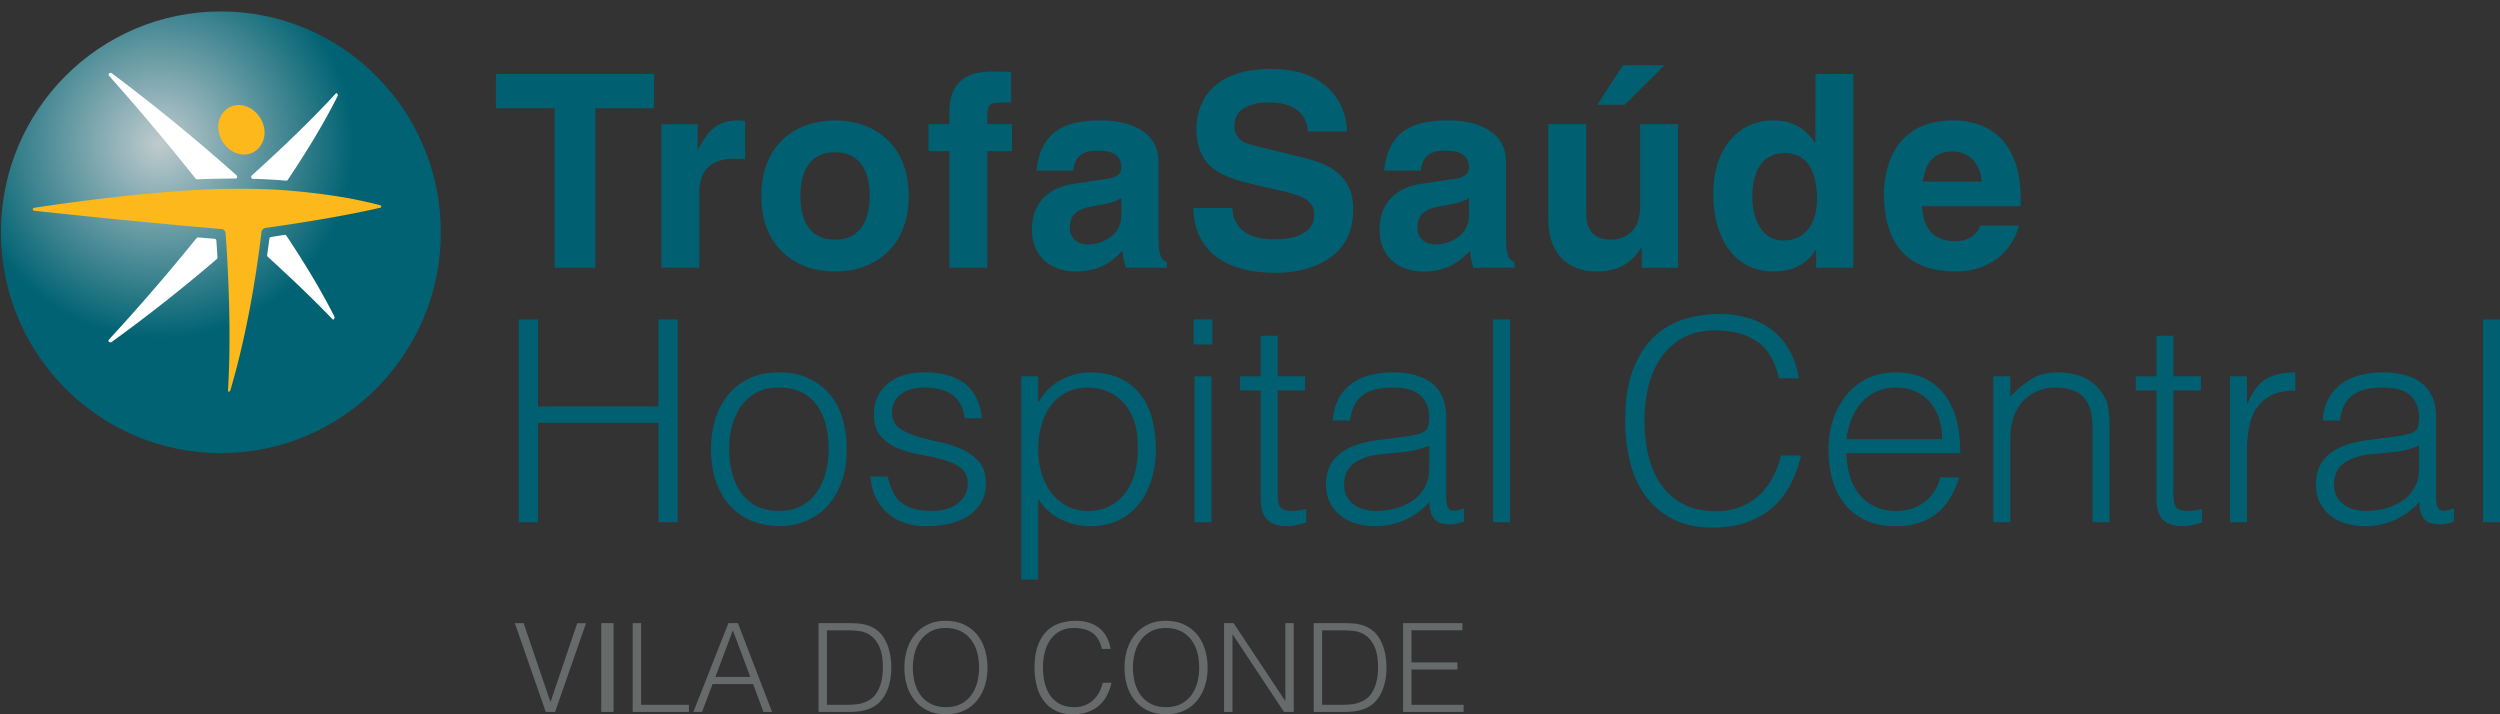 <svg width="203" height="58" viewBox="0 0 203 58" xmlns="http://www.w3.org/2000/svg">
    <rect x="0" y="0" width="203" height="58" fill="#333333" stroke="none"/>
    <defs>
        <radialGradient cx="29.995%" cy="36.005%" fx="29.995%" fy="36.005%" r="71.429%" gradientTransform="matrix(0 1 -.996 0 .659 .06)" id="2kj235abda">
            <stop stop-color="#BFCBCE" offset="0%"/>
            <stop stop-color="#006272" offset="62%"/>
            <stop stop-color="#006272" offset="100%"/>
        </radialGradient>
    </defs>
    <g fill="none" fill-rule="evenodd">
        <g fill-rule="nonzero">
            <path fill="#006072" d="M42.125 42.402V25.938h1.56v7.066h9.781v-7.066h1.561v16.464h-1.56V34.33h-9.781v8.072zM63.247 42.722a6.236 6.236 0 0 1-2.147-.411 4.814 4.814 0 0 1-1.744-1.167c-.498-.518-.892-1.166-1.183-1.943-.29-.778-.437-1.685-.437-2.721 0-.87.115-1.681.346-2.436a5.75 5.75 0 0 1 1.033-1.978 4.897 4.897 0 0 1 1.721-1.337c.69-.328 1.493-.492 2.41-.492.935 0 1.746.164 2.434.492.69.327 1.263.77 1.723 1.326.46.556.8 1.216 1.021 1.977.222.763.333 1.579.333 2.448 0 .945-.13 1.799-.39 2.56a5.757 5.757 0 0 1-1.114 1.967 4.892 4.892 0 0 1-1.745 1.269c-.68.297-1.434.446-2.261.446zm4.041-6.242c0-.702-.076-1.358-.23-1.967a4.65 4.65 0 0 0-.711-1.589 3.412 3.412 0 0 0-1.24-1.064c-.505-.26-1.125-.388-1.86-.388-.719 0-1.336.14-1.848.422-.513.283-.93.656-1.251 1.121-.322.465-.56 1-.712 1.6a7.556 7.556 0 0 0-.23 1.865c0 .731.089 1.406.265 2.023.175.618.432 1.147.768 1.59.337.442.758.785 1.263 1.028.506.244 1.087.366 1.745.366.72 0 1.335-.14 1.848-.423.514-.282.93-.659 1.252-1.132a5.074 5.074 0 0 0 .71-1.6c.155-.595.231-1.212.231-1.852zM72.087 38.697c.214 1.022.6 1.742 1.16 2.161.558.42 1.357.63 2.398.63.505 0 .941-.062 1.31-.184.366-.122.668-.286.906-.491.237-.206.417-.439.54-.698.121-.26.182-.533.182-.823 0-.58-.186-1.01-.562-1.291-.374-.283-.845-.504-1.411-.664a18.34 18.34 0 0 0-1.838-.412 9.019 9.019 0 0 1-1.836-.514 3.68 3.68 0 0 1-1.412-.983c-.375-.427-.563-1.03-.563-1.807 0-.99.364-1.802 1.09-2.435.728-.632 1.757-.95 3.089-.95 1.286 0 2.33.287 3.134.858.804.572 1.29 1.529 1.458 2.87h-1.4c-.123-.915-.471-1.558-1.045-1.932-.574-.374-1.298-.56-2.17-.56-.873 0-1.538.186-1.997.56-.46.374-.689.865-.689 1.474 0 .534.187.942.562 1.224.376.282.846.51 1.413.686.566.175 1.178.332 1.836.469a9.06 9.06 0 0 1 1.837.583 4.038 4.038 0 0 1 1.412 1.017c.374.427.562 1.022.562 1.785 0 .564-.122 1.062-.368 1.497a3.19 3.19 0 0 1-1.01 1.086c-.428.29-.937.507-1.526.651a8.095 8.095 0 0 1-1.94.218c-.704 0-1.328-.103-1.871-.309a4.046 4.046 0 0 1-1.39-.857 3.971 3.971 0 0 1-.895-1.28 4.486 4.486 0 0 1-.367-1.579h1.4zM84.301 36.525c0 .67.091 1.307.275 1.91.184.602.448 1.127.792 1.578.344.45.766.808 1.263 1.074.498.267 1.06.4 1.687.4.704 0 1.321-.14 1.848-.423a3.625 3.625 0 0 0 1.298-1.155 4.971 4.971 0 0 0 .734-1.703 7.66 7.66 0 0 0 .184-2.093c0-.747-.103-1.405-.31-1.977a4.19 4.19 0 0 0-.861-1.452 3.685 3.685 0 0 0-1.285-.904 4.12 4.12 0 0 0-1.608-.308c-.643 0-1.217.129-1.721.388a3.609 3.609 0 0 0-1.263 1.064c-.337.45-.593.983-.77 1.6a7.27 7.27 0 0 0-.263 2.001zm0 10.541h-1.378V30.557H84.3v2.081h.046c.198-.381.455-.724.77-1.03a4.495 4.495 0 0 1 1.032-.754c.375-.198.762-.35 1.16-.457.397-.107.787-.16 1.17-.16.965 0 1.784.16 2.457.48a4.57 4.57 0 0 1 1.664 1.315c.437.556.754 1.216.953 1.978.199.762.299 1.577.299 2.446a8.72 8.72 0 0 1-.322 2.379 5.867 5.867 0 0 1-.976 2 4.83 4.83 0 0 1-1.652 1.373c-.667.343-1.45.514-2.354.514a5.498 5.498 0 0 1-2.422-.56 4.256 4.256 0 0 1-1.825-1.658v6.562zM96.997 42.402V30.557h1.378v11.845h-1.378zm-.068-14.43v-2.034h1.514v2.035H96.93zM106.066 42.447c-.168.031-.39.085-.666.161a3.467 3.467 0 0 1-.918.114c-.689 0-1.213-.171-1.573-.514-.36-.343-.54-.957-.54-1.842v-8.665h-1.675v-1.144h1.676v-3.292h1.377v3.292h2.227v1.144h-2.227v8.117c0 .29.008.542.023.755.015.213.06.388.138.526a.663.663 0 0 0 .356.297c.16.061.386.091.677.091.184 0 .371-.015.563-.045.19-.031.378-.07.562-.115v1.12zM116.053 36.182a6.774 6.774 0 0 1-1.767.48c-.598.076-1.195.137-1.791.184-1.057.075-1.88.312-2.469.708-.588.396-.883.999-.883 1.807 0 .366.072.682.218.948.145.268.336.488.574.664.237.175.512.305.826.388.314.085.632.126.953.126.551 0 1.087-.069 1.608-.205.52-.138.983-.347 1.389-.629.405-.283.73-.64.975-1.075.244-.434.367-.949.367-1.543v-1.853zm-2.319-.686c.26-.03.571-.076.93-.137.36-.061.655-.145.884-.251a.729.729 0 0 0 .425-.538c.054-.252.08-.484.08-.697 0-.702-.226-1.277-.677-1.727-.451-.45-1.213-.674-2.285-.674-.474 0-.91.042-1.308.126a2.855 2.855 0 0 0-1.045.434c-.299.205-.543.48-.734.823-.192.343-.318.774-.38 1.292h-1.4c.046-.702.207-1.3.482-1.795a3.646 3.646 0 0 1 1.068-1.212c.436-.312.942-.54 1.516-.686a7.456 7.456 0 0 1 1.824-.217c.598 0 1.16.065 1.688.195s.987.335 1.377.617.697.66.919 1.131c.221.473.333 1.052.333 1.738v6.448c0 .534.096.873.287 1.019.19.144.578.11 1.16-.103v1.074c-.108.03-.265.077-.471.138-.207.06-.41.09-.609.09-.214 0-.421-.022-.62-.068a1.063 1.063 0 0 1-.551-.217 1.357 1.357 0 0 1-.333-.412 1.725 1.725 0 0 1-.172-.526 3.866 3.866 0 0 1-.046-.605 5.977 5.977 0 0 1-1.998 1.463 5.88 5.88 0 0 1-2.433.503c-.52 0-1.022-.068-1.504-.206a3.643 3.643 0 0 1-1.274-.64 3.19 3.19 0 0 1-.872-1.063c-.215-.42-.322-.918-.322-1.498 0-2.012 1.385-3.202 4.155-3.567l1.906-.252zM121.242 25.938h1.377v16.464h-1.377zM144.454 30.717c-.322-1.402-.918-2.401-1.79-2.995-.873-.595-2.013-.892-3.422-.892-.995 0-1.852.198-2.572.594a5.197 5.197 0 0 0-1.779 1.6 7.051 7.051 0 0 0-1.033 2.322 11.292 11.292 0 0 0-.332 2.779c0 .914.095 1.813.287 2.698.19.884.508 1.673.952 2.366a5.06 5.06 0 0 0 1.79 1.681c.75.426 1.692.64 2.825.64.704 0 1.347-.114 1.928-.342a4.823 4.823 0 0 0 1.527-.95c.436-.404.804-.88 1.102-1.429.299-.55.525-1.15.677-1.807h1.63a10.257 10.257 0 0 1-.803 2.253 6.426 6.426 0 0 1-1.389 1.864c-.574.534-1.27.956-2.09 1.269-.818.312-1.778.469-2.88.469-1.27 0-2.358-.233-3.26-.698a6.183 6.183 0 0 1-2.217-1.887c-.574-.792-.99-1.71-1.25-2.755a13.693 13.693 0 0 1-.39-3.327c0-1.57.194-2.904.584-4.002.391-1.098.93-1.993 1.62-2.686a6.126 6.126 0 0 1 2.432-1.51c.934-.312 1.953-.469 3.055-.469.841 0 1.626.11 2.353.332a5.81 5.81 0 0 1 1.928.995 5.417 5.417 0 0 1 1.378 1.635c.36.648.609 1.399.746 2.252h-1.607zM157.701 35.656c0-.58-.08-1.124-.241-1.634a3.808 3.808 0 0 0-.711-1.326 3.383 3.383 0 0 0-1.183-.893c-.475-.22-1.017-.331-1.63-.331-.612 0-1.152.114-1.619.343a3.719 3.719 0 0 0-1.193.914c-.33.381-.594.824-.793 1.327a6.15 6.15 0 0 0-.39 1.6h7.76zm-7.76 1.143c0 .64.085 1.247.253 1.819a4.39 4.39 0 0 0 .746 1.486c.329.42.746.754 1.25 1.006.507.251 1.087.377 1.746.377.903 0 1.676-.236 2.319-.709.643-.472 1.072-1.143 1.286-2.012h1.538a7.39 7.39 0 0 1-.666 1.566c-.275.481-.62.9-1.033 1.258a4.48 4.48 0 0 1-1.47.835c-.566.198-1.224.297-1.974.297-.949 0-1.768-.16-2.456-.48a4.62 4.62 0 0 1-1.7-1.315 5.545 5.545 0 0 1-.987-1.966 8.894 8.894 0 0 1-.322-2.436c0-.869.127-1.685.38-2.446a6.227 6.227 0 0 1 1.078-2.001 5.004 5.004 0 0 1 1.711-1.349c.673-.328 1.439-.492 2.296-.492 1.638 0 2.924.56 3.858 1.68.932 1.122 1.392 2.748 1.377 4.882h-9.23zM163.235 42.402h-1.378V30.557h1.378v1.646a8.694 8.694 0 0 1 1.71-1.417c.59-.366 1.297-.55 2.123-.55.736 0 1.417.127 2.044.379.627.25 1.156.69 1.585 1.314.29.427.463.865.516 1.315.054.45.08.918.08 1.407v7.75h-1.378v-7.728c0-1.067-.237-1.867-.712-2.4-.473-.535-1.262-.801-2.364-.801a3.38 3.38 0 0 0-1.17.194c-.353.13-.67.301-.954.514a3.426 3.426 0 0 0-1.183 1.601c-.137.381-.221.748-.251 1.098-.032.35-.046.732-.046 1.143v6.38zM178.801 42.447a8.05 8.05 0 0 0-.666.161 3.467 3.467 0 0 1-.918.114c-.69 0-1.213-.171-1.573-.514-.36-.343-.54-.957-.54-1.842v-8.665h-1.676v-1.144h1.677v-3.292h1.377v3.292h2.227v1.144h-2.227v8.117c0 .29.008.542.023.755.015.213.06.388.138.526a.663.663 0 0 0 .356.297c.16.061.386.091.677.091.183 0 .371-.015.562-.045.192-.031.38-.07.563-.115v1.12zM182.452 42.402h-1.379V30.557h1.379v2.218h.045c.383-.945.877-1.604 1.48-1.978.606-.373 1.405-.56 2.4-.56v1.486c-.78-.015-1.424.107-1.928.366a3.17 3.17 0 0 0-1.206 1.052c-.298.442-.504.964-.62 1.567-.114.601-.171 1.23-.171 1.886v5.808zM196.433 36.182a6.784 6.784 0 0 1-1.767.48c-.597.076-1.195.137-1.79.184-1.057.075-1.88.312-2.47.708-.59.396-.883.999-.883 1.807 0 .366.072.682.218.948.145.268.337.488.574.664.237.175.513.305.827.388.313.085.631.126.952.126a6.3 6.3 0 0 0 1.607-.205c.52-.138.983-.347 1.389-.629.406-.283.731-.64.977-1.075.244-.434.366-.949.366-1.543v-1.853zm-2.319-.686c.261-.03.57-.076.93-.137.36-.061.655-.145.884-.251a.729.729 0 0 0 .426-.538c.053-.252.08-.484.08-.697 0-.702-.226-1.277-.678-1.727-.451-.45-1.213-.674-2.285-.674-.473 0-.91.042-1.308.126a2.855 2.855 0 0 0-1.045.434c-.298.205-.543.48-.734.823-.192.343-.318.774-.38 1.292h-1.4c.047-.702.207-1.3.482-1.795a3.646 3.646 0 0 1 1.068-1.212 4.45 4.45 0 0 1 1.515-.686 7.47 7.47 0 0 1 1.826-.217c.597 0 1.16.065 1.687.195.529.13.988.335 1.378.617.39.282.696.66.918 1.131.222.473.333 1.052.333 1.738v6.448c0 .534.096.873.287 1.019.191.144.577.11 1.159-.103v1.074c-.107.03-.264.077-.47.138-.207.06-.41.09-.609.09-.214 0-.42-.022-.62-.068a1.063 1.063 0 0 1-.55-.217 1.357 1.357 0 0 1-.333-.412 1.674 1.674 0 0 1-.173-.526 3.866 3.866 0 0 1-.045-.605 5.977 5.977 0 0 1-1.998 1.463 5.88 5.88 0 0 1-2.434.503c-.52 0-1.021-.068-1.504-.206a3.643 3.643 0 0 1-1.274-.64 3.204 3.204 0 0 1-.873-1.063c-.214-.42-.32-.918-.32-1.498 0-2.012 1.385-3.202 4.155-3.567l1.905-.252zM201.622 25.938H203v16.464h-1.377z"/>
            <path fill="#676A6A" d="M41.805 50.601h.714L44.7 57.01l2.171-6.408h.714l-2.513 7.208h-.754zM48.821 50.601h1v7.21h-1zM51.375 57.81V50.6h.684v6.628h3.88v.58zM56.3 57.81l2.845-7.209h.774l2.774 7.208h-.703l-.835-2.262H57.86l-.855 2.262h-.703zm1.79-2.843h2.835l-1.417-3.785-1.418 3.785zM66.464 57.81V50.6h2.472c.201 0 .399.005.593.015.195.01.386.034.573.07.188.038.371.092.548.165.178.074.35.17.518.291.24.173.44.386.593.636.154.25.276.514.367.79.09.277.154.558.191.842.036.283.055.545.055.786 0 .24-.015.483-.045.73a4.77 4.77 0 0 1-.146.726 3.71 3.71 0 0 1-.267.68c-.11.218-.249.416-.417.597-.167.187-.35.337-.547.45a2.826 2.826 0 0 1-.624.265 3.778 3.778 0 0 1-.678.13 7.235 7.235 0 0 1-.714.035h-2.472zm.683-.581h1.638c.309 0 .599-.019.87-.055.271-.037.548-.128.83-.275.24-.12.438-.284.592-.49.155-.208.276-.433.368-.677.09-.243.153-.499.19-.765a5.63 5.63 0 0 0 .056-.771c0-.261-.018-.526-.05-.797a3.257 3.257 0 0 0-.191-.77 2.588 2.588 0 0 0-.383-.671 1.91 1.91 0 0 0-.623-.506 2.126 2.126 0 0 0-.764-.22 7.828 7.828 0 0 0-.895-.05h-1.638v6.047zM73.44 54.215c0-.527.072-1.021.216-1.481.144-.46.357-.862.638-1.206.282-.344.63-.617 1.045-.817.416-.2.895-.3 1.438-.3.563 0 1.057.098 1.482.295.427.198.782.468 1.067.811.284.344.499.748.643 1.212.143.464.215.959.215 1.486a4.85 4.85 0 0 1-.215 1.467 3.575 3.575 0 0 1-.639 1.202 3.027 3.027 0 0 1-1.055.816c-.422.2-.911.3-1.468.3-.556 0-1.045-.1-1.468-.3a3.018 3.018 0 0 1-1.055-.816 3.514 3.514 0 0 1-.633-1.202 4.943 4.943 0 0 1-.211-1.467zm3.377 3.204c.469 0 .873-.088 1.211-.265.338-.177.617-.412.835-.706.217-.294.378-.634.482-1.021.104-.388.156-.79.156-1.212 0-.5-.062-.95-.186-1.346a2.893 2.893 0 0 0-.538-1.016 2.307 2.307 0 0 0-.854-.641 2.786 2.786 0 0 0-1.125-.22c-.463 0-.864.09-1.202.27-.338.18-.616.419-.834.716a3.048 3.048 0 0 0-.483 1.026c-.104.388-.155.79-.155 1.211 0 .427.051.835.155 1.222.104.387.265.727.483 1.02.218.295.496.529.834.702.338.174.745.26 1.221.26zM89.473 52.694c-.141-.614-.402-1.051-.784-1.312-.382-.26-.881-.39-1.498-.39-.436 0-.81.086-1.126.26a2.269 2.269 0 0 0-.779.7 3.092 3.092 0 0 0-.452 1.017c-.097.384-.146.79-.146 1.216 0 .401.042.794.126 1.182.083.387.222.732.417 1.036.194.304.455.549.784.736.329.187.74.28 1.236.28.309 0 .59-.05.844-.15.255-.1.478-.239.669-.415.191-.177.352-.386.483-.626.13-.24.23-.504.296-.791h.714c-.08.347-.198.676-.352.986a2.781 2.781 0 0 1-.608.816c-.251.234-.557.419-.915.556-.359.136-.779.205-1.261.205-.557 0-1.032-.102-1.428-.305a2.71 2.71 0 0 1-.97-.827 3.46 3.46 0 0 1-.548-1.206 6.013 6.013 0 0 1-.17-1.457c0-.687.085-1.27.256-1.751.17-.48.407-.873.708-1.177a2.69 2.69 0 0 1 1.066-.661 4.192 4.192 0 0 1 1.337-.205c.368 0 .712.048 1.03.145.319.097.6.242.845.436.244.194.446.432.603.716a3 3 0 0 1 .326.986h-.703zM91.312 54.215c0-.527.072-1.021.216-1.481.145-.46.357-.862.64-1.206.28-.344.629-.617 1.044-.817.416-.2.895-.3 1.438-.3.563 0 1.057.098 1.483.295.425.198.78.468 1.065.811a3.5 3.5 0 0 1 .643 1.212c.144.464.217.959.217 1.486a4.85 4.85 0 0 1-.217 1.467 3.557 3.557 0 0 1-.638 1.202 3.018 3.018 0 0 1-1.055.816c-.423.2-.912.3-1.468.3-.557 0-1.046-.1-1.468-.3a3.027 3.027 0 0 1-1.055-.816 3.514 3.514 0 0 1-.634-1.202 4.975 4.975 0 0 1-.21-1.467zm3.378 3.204c.47 0 .873-.088 1.211-.265.339-.177.617-.412.835-.706.218-.294.378-.634.482-1.021.104-.388.156-.79.156-1.212 0-.5-.062-.95-.186-1.346a2.925 2.925 0 0 0-.538-1.016 2.303 2.303 0 0 0-.855-.641 2.783 2.783 0 0 0-1.125-.22c-.462 0-.863.09-1.201.27-.339.18-.617.419-.835.716a3.048 3.048 0 0 0-.482 1.026c-.104.388-.156.79-.156 1.211 0 .427.052.835.156 1.222.104.387.264.727.482 1.02.218.295.496.529.835.702.338.174.745.26 1.221.26zM100.098 51.523h-.02v6.286h-.684v-7.208h.775l4.181 6.298h.02V50.6h.684v7.208h-.794zM106.672 57.81V50.6h2.473c.201 0 .399.005.593.015.195.01.385.034.573.07.188.038.37.092.548.165.178.074.35.17.518.291.241.173.439.386.593.636.154.25.276.514.366.79.09.277.155.558.192.842a6.1 6.1 0 0 1 .055.786c0 .24-.015.483-.045.73a4.77 4.77 0 0 1-.146.726 3.71 3.71 0 0 1-.267.68c-.11.218-.249.416-.416.597-.168.187-.35.337-.549.45a2.82 2.82 0 0 1-.622.265 3.79 3.79 0 0 1-.68.13 7.235 7.235 0 0 1-.713.035h-2.473zm.684-.581h1.638c.308 0 .598-.019.87-.055.271-.037.547-.128.83-.275.24-.12.438-.284.592-.49.154-.208.277-.433.367-.677.09-.243.154-.499.191-.765a5.63 5.63 0 0 0 .055-.771c0-.261-.016-.526-.05-.797a3.257 3.257 0 0 0-.19-.77 2.56 2.56 0 0 0-.383-.671 1.91 1.91 0 0 0-.624-.506 2.126 2.126 0 0 0-.763-.22 7.828 7.828 0 0 0-.895-.05h-1.638v6.047zM113.93 57.81V50.6h4.815v.58h-4.132v2.604h3.73v.581h-3.73v2.863h4.233v.58z"/>
        </g>
        <ellipse cx="17.934" cy="17.862" rx="17.934" ry="17.862" transform="matrix(0 1 1 0 .072 .928)" fill="url(#2kj235abda)"/>
        <path d="M17.993 14.506c-.658.006-1.318.028-1.975.06a.213.213 0 0 1-.128-.054A201.435 201.435 0 0 0 8.862 6.16c-.128-.163.071-.312.227-.205a158.668 158.668 0 0 1 10.102 8.266c.111.106.084.275-.088.275-.367.003-.739.003-1.11.01m5.362.112a.159.159 0 0 1-.099.053 43.306 43.306 0 0 0-2.707-.15c-.163-.01-.204-.17-.093-.283 2.353-2.129 4.662-4.313 6.813-6.651.104-.098.187.119.151.202-1.192 2.37-2.588 4.627-4.065 6.83m-1.617 6.223c-.032-.028-.046-.09-.046-.125.063-.443.126-.888.182-1.332a.168.168 0 0 1 .122-.14c.378-.057.757-.12 1.133-.18.041-.001.086.022.111.051 1.42 2.135 2.767 4.324 3.924 6.61.032.086-.06.289-.16.199-1.689-1.757-3.468-3.432-5.266-5.083m-5.784-1.5a.21.21 0 0 1 .132-.062c.453.035.902.073 1.35.11a.159.159 0 0 1 .13.139c.035.46.066.916.094 1.374a.23.23 0 0 1-.06.137 134.867 134.867 0 0 1-8.528 6.726c-.146.096-.354-.035-.223-.195a168.064 168.064 0 0 0 7.105-8.228" fill="#FFF" fill-rule="nonzero"/>
        <path d="M30.896 16.674c.088.023.083.163 0 .19-2.492.572-5.012.995-7.542 1.383-.612.093-1.23.18-1.84.268a.397.397 0 0 0-.282.318 81.514 81.514 0 0 1-.28 2.168c-.52 3.608-1.218 7.19-2.244 10.687-.032.104-.197.194-.194.034.202-3.532.131-7.074-.057-10.6-.041-.736-.09-1.474-.142-2.204-.016-.151-.143-.295-.293-.314-.72-.065-1.448-.125-2.171-.193a743.644 743.644 0 0 1-13.036-1.294c-.212-.03-.195-.223.002-.25 4.288-.647 8.607-1.153 12.936-1.435.751-.044 1.51-.077 2.265-.092a77.31 77.31 0 0 1 3.547.022c.64.026 1.275.061 1.916.113 2.481.222 4.998.548 7.415 1.199" fill="#FDB81C" fill-rule="nonzero"/>
        <path d="M17.72 10.396c-.052-1.027.738-1.953 1.797-1.868 1.05.088 1.89 1.072 1.962 2.102.071 1.012-.678 1.965-1.727 1.918-1.103-.05-1.981-1.082-2.032-2.152" fill="#FDB81C"/>
        <path d="M48.338 21.739H45.04V8.79h-4.774V6.01h12.842V8.79h-4.77zM53.706 10.085h2.945V12.1h.048c.635-1.182 1.338-2.322 3.21-2.322.198 0 .394.022.592.046v3.11c-.263-.045-.593-.045-.877-.045-2.4 0-2.84 1.49-2.84 2.781v6.07h-3.078V10.085zM67.803 12.364c-2.374 0-2.811 2.059-2.811 3.548 0 1.491.437 3.55 2.81 3.55 2.377 0 2.818-2.059 2.818-3.55 0-1.49-.44-3.548-2.817-3.548m0 9.682c-3.144 0-5.983-1.93-5.983-6.134 0-4.206 2.84-6.136 5.983-6.136 3.145 0 5.984 1.93 5.984 6.136 0 4.204-2.84 6.134-5.984 6.134M80.168 21.739h-3.08v-9.463h-1.694v-2.19h1.693V9.14c0-2.409 1.318-3.329 3.432-3.329.904 0 1.318.021 1.582.044v2.473h-.856c-1.056 0-1.077.331-1.077 1.296v.46h2.002v2.19h-2.002v9.464zM91.052 16.065c-.306.24-.812.438-2.085.635-1.144.196-2.094.48-2.094 1.756 0 1.071.837 1.397 1.434 1.397 1.36 0 2.745-.875 2.745-2.297v-1.491zm3.017 3.397c0 1.379.308 1.687.683 1.818v.459h-3.323c-.173-.549-.22-.723-.286-1.379-.703.723-1.694 1.687-3.786 1.687-1.758 0-3.562-.985-3.562-3.4 0-2.273 1.451-3.438 3.409-3.723l2.775-.414c.481-.066 1.073-.264 1.073-.922 0-1.293-1.229-1.357-2.023-1.357-1.539 0-1.8.943-1.889 1.622h-2.97c.35-3.572 2.834-4.076 5.237-4.076 1.645 0 4.662.504 4.662 3.372v6.313zM100.072 16.896c.02.879.466 2.54 3.346 2.54 1.559 0 3.298-.371 3.298-2.033 0-1.229-1.188-1.558-2.859-1.952l-1.694-.393c-2.55-.592-5.014-1.163-5.014-4.626 0-1.75.943-4.839 6.072-4.839 4.837 0 6.138 3.154 6.154 5.08h-3.163c-.088-.7-.354-2.363-3.237-2.363-1.249 0-2.747.456-2.747 1.882 0 1.226 1.01 1.49 1.672 1.645l3.847.942c2.157.525 4.136 1.4 4.136 4.228 0 4.732-4.84 5.148-6.224 5.148-5.766 0-6.754-3.307-6.754-5.26h3.167zM119.278 16.065c-.307.24-.817.438-2.09.635-1.145.196-2.092.48-2.092 1.756 0 1.071.837 1.397 1.432 1.397 1.362 0 2.75-.875 2.75-2.297v-1.491zm3.01 3.397c0 1.379.31 1.687.685 1.818v.459h-3.324c-.171-.549-.222-.723-.284-1.379-.704.723-1.693 1.687-3.782 1.687-1.76 0-3.564-.985-3.564-3.4 0-2.273 1.452-3.438 3.404-3.723l2.773-.414c.487-.066 1.082-.264 1.082-.922 0-1.293-1.235-1.357-2.026-1.357-1.538 0-1.805.943-1.893 1.622h-2.968c.353-3.572 2.836-4.076 5.234-4.076 1.653 0 4.664.504 4.664 3.372v6.313zM131.926 8.505h-2.224l2.07-3.198h3.387l-3.233 3.198zm4.331 13.234h-2.944v-1.644h-.045c-.706 1.248-1.932 1.952-3.566 1.952-2.311 0-3.98-1.317-3.98-4.296v-7.666h3.08v7.23c0 1.793 1.056 2.147 2.003 2.147 1.012 0 2.372-.57 2.372-2.65v-6.727h3.08V21.74zM144.817 19.527c1.958 0 2.723-1.622 2.723-3.353 0-1.863-.526-3.747-2.64-3.747-1.957 0-2.615 1.731-2.615 3.57 0 1.382.547 3.53 2.532 3.53m5.673 2.212h-3.017V20.27h-.042c-.748 1.313-2.11 1.776-3.39 1.776-3.475 0-4.921-3.07-4.921-6.266 0-4.032 2.285-6.004 4.86-6.004 1.979 0 2.9 1.07 3.388 1.819h.044V6.009h3.078v15.73zM160.918 14.748c-.181-1.882-1.39-2.453-2.377-2.453-1.454 0-2.223.92-2.4 2.453h4.777zm3.038 3.57c-.822 2.807-3.149 3.728-5.152 3.728-3.298 0-5.828-1.577-5.828-6.378 0-1.4.482-5.892 5.607-5.892 2.31 0 5.501 1.096 5.501 6.42v.546h-8.027c.084.876.261 2.85 2.747 2.85.86 0 1.738-.437 1.979-1.274h3.173z" fill="#006072" fill-rule="nonzero"/>
    </g>
</svg>
